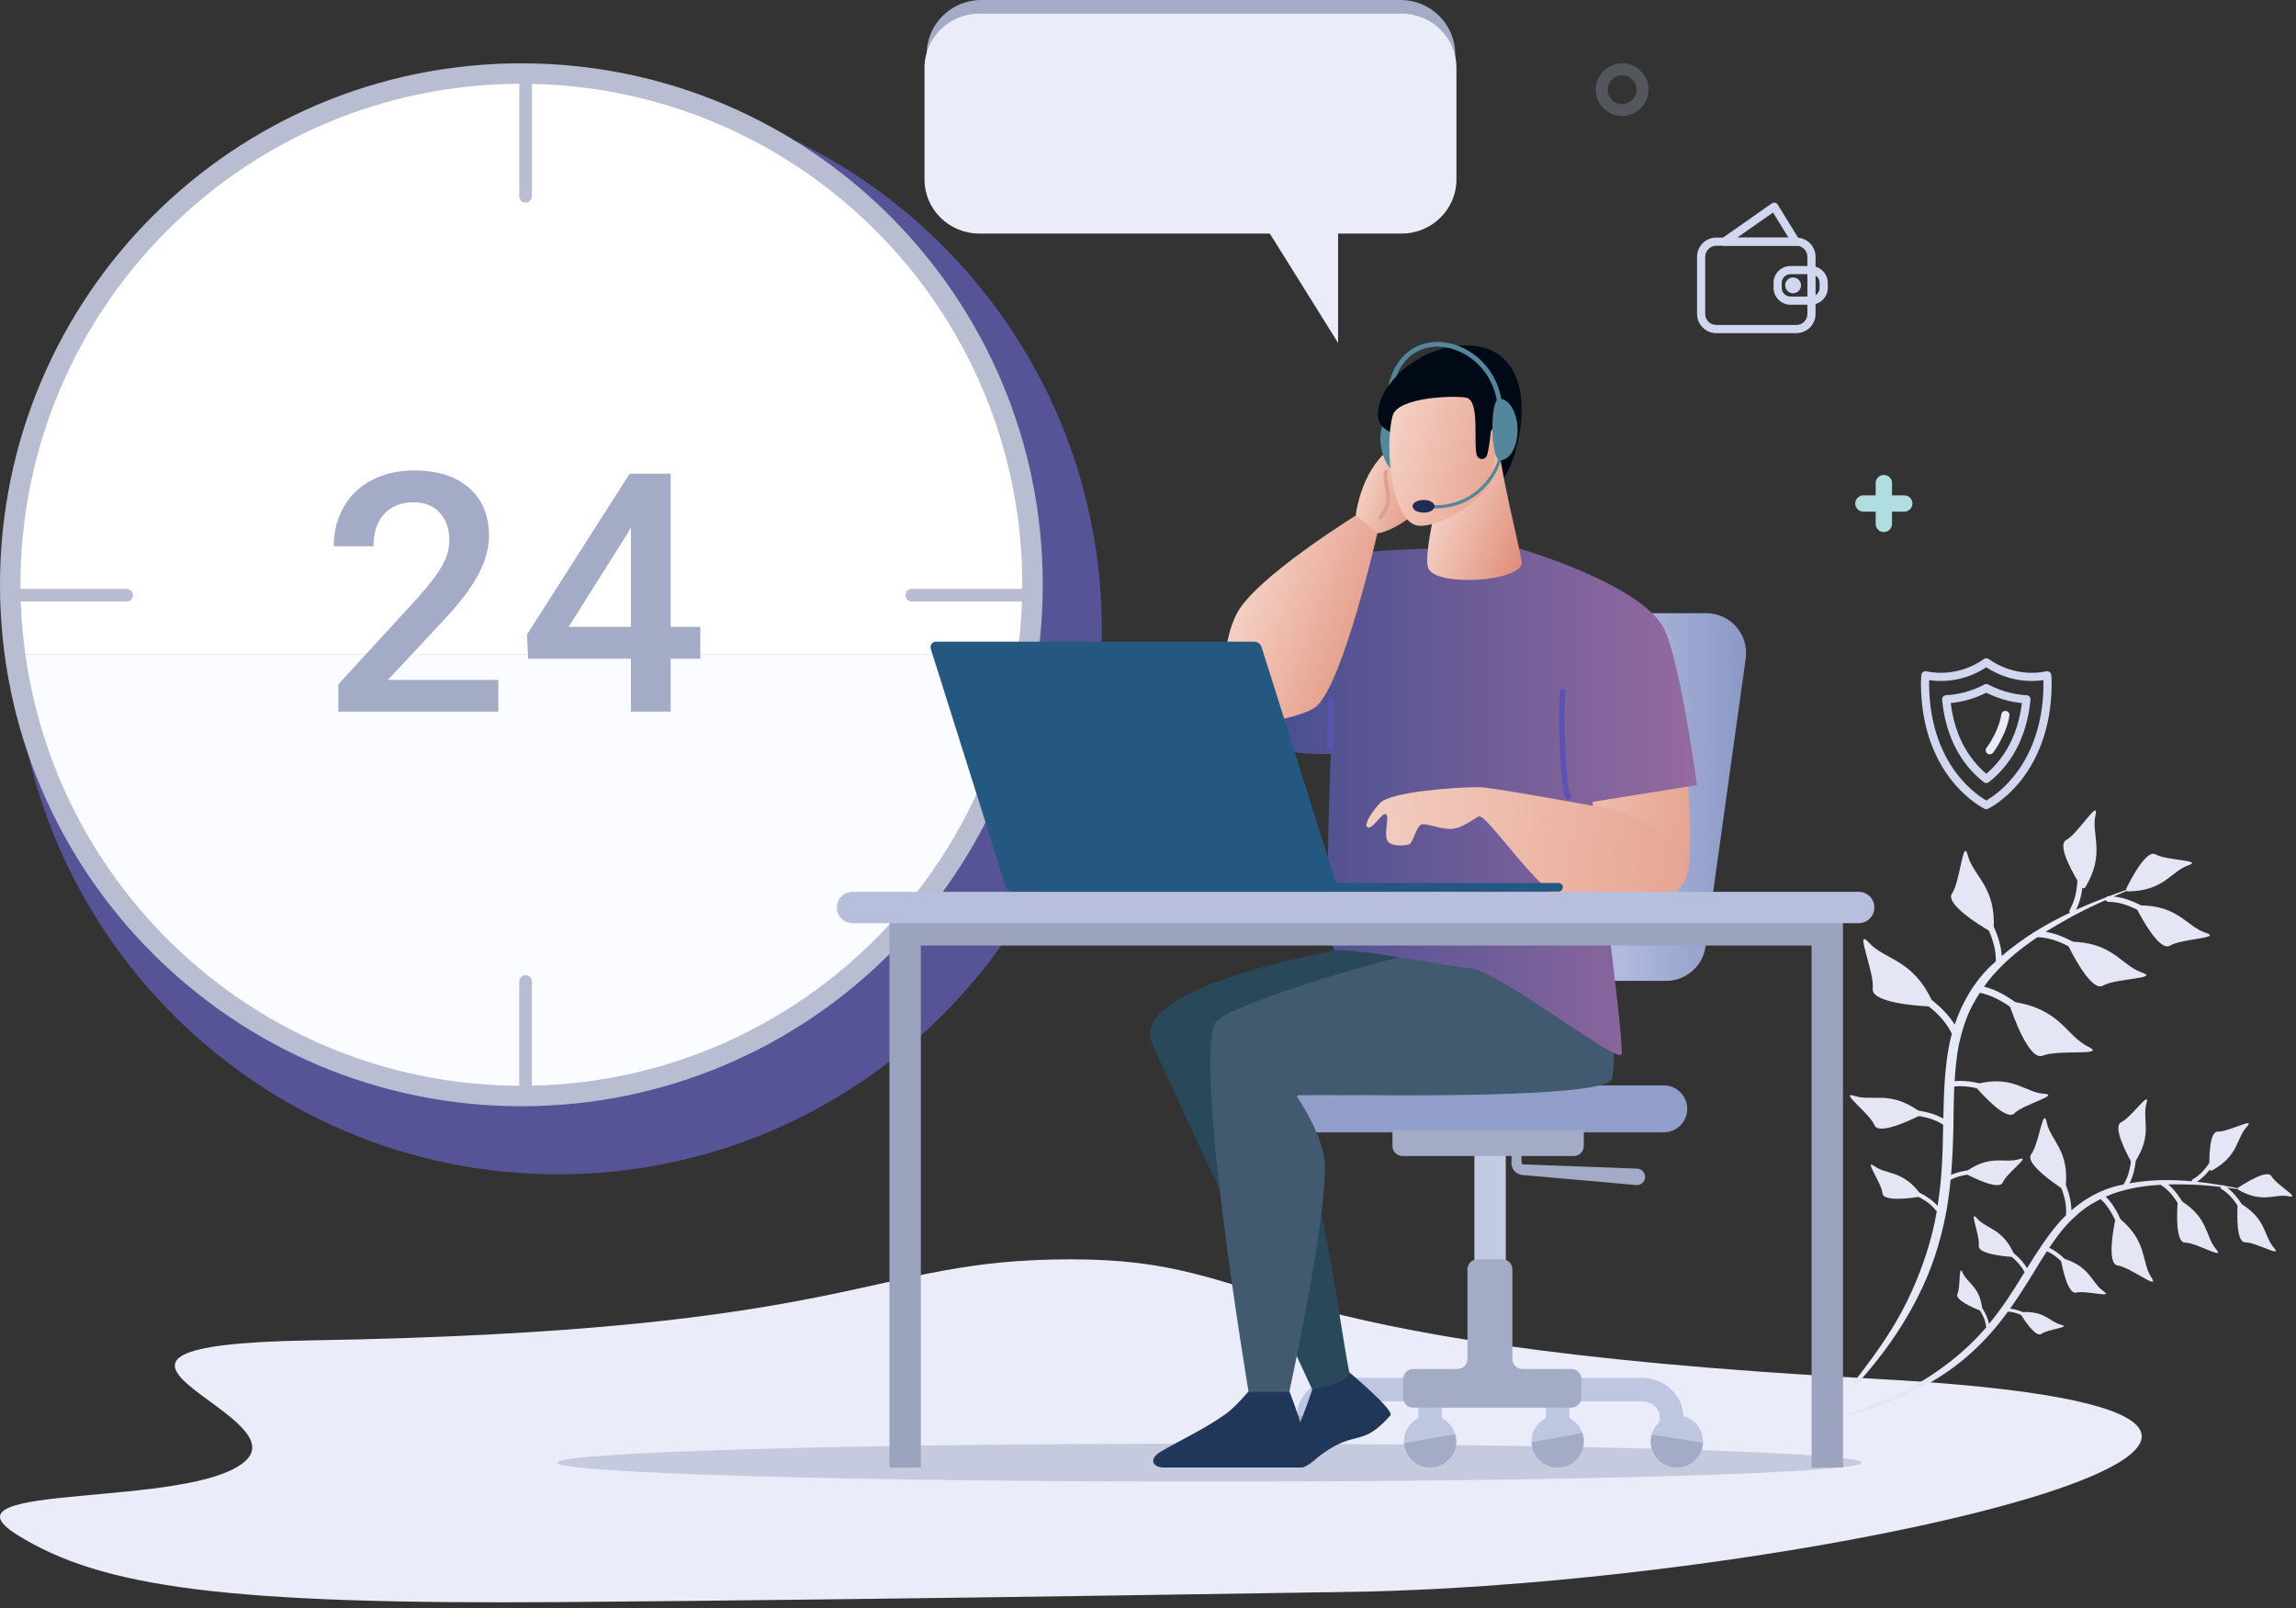 <svg width="571" height="400" viewBox="0 0 571 400" fill="none" xmlns="http://www.w3.org/2000/svg">
<rect x="0" y="0" width="571" height="400" fill="#333333" stroke="none"/>
<g clip-path="url(#clip0_748_3478)">
<path fill-rule="evenodd" clip-rule="evenodd" d="M466.162 342.922C304.663 334.254 317.569 313.208 266.317 313.208C215.064 313.208 215.064 331.069 77.196 333.371C4.307 334.587 74.362 351.455 60.983 363.401C47.605 375.346 -16.848 368.482 4.181 381.671C25.218 394.86 56.307 399.095 140.019 398.455C223.733 397.813 340.776 395.824 340.776 395.824C458.836 392.788 627.662 351.589 466.162 342.922Z" fill="#EAEDF9"/>
<path fill-rule="evenodd" clip-rule="evenodd" d="M469.06 240.372C470.198 241.87 472.419 243.302 474.993 244.957C478.785 247.401 483.391 250.388 486.118 254.835C487.937 249.408 490.872 244.31 494.982 240.344C495.415 239.915 495.885 239.543 496.327 239.131C496.502 234.352 494.007 229.952 491.799 226.064C490.383 223.575 489.159 221.424 488.837 219.508C488.765 219.093 489.046 218.698 489.464 218.628C489.875 218.555 490.272 218.834 490.342 219.256C490.622 220.904 491.781 222.947 493.128 225.311C495.124 228.823 497.539 233.112 497.825 237.78C502.952 233.333 508.715 229.867 514.775 227C514.626 226.783 514.603 226.492 514.744 226.249C516.982 222.358 516.779 217.617 516.603 213.432C516.489 210.778 516.391 208.482 516.939 206.764C517.055 206.392 517.454 206.185 517.828 206.305C518.198 206.419 518.407 206.817 518.287 207.195C517.818 208.674 517.909 210.85 518.019 213.372C518.185 217.316 518.361 222.165 516.304 226.278C518.78 225.154 521.293 224.119 523.828 223.15C523.959 222.99 524.137 222.874 524.36 222.874L524.526 222.887C527.076 221.924 529.637 221.003 532.191 220.136C530.016 221.084 527.839 222.021 525.668 222.97C530.034 223.426 533.939 225.895 537.129 227.935C539.253 229.299 541.09 230.471 542.603 230.81C542.991 230.895 543.229 231.276 543.143 231.655C543.058 232.037 542.679 232.279 542.297 232.192C540.538 231.801 538.605 230.563 536.366 229.13C532.838 226.874 528.841 224.314 524.352 224.293C524.07 224.291 523.829 224.124 523.716 223.887L523.706 223.839C520.077 225.462 516.497 227.173 513.079 229.187C511.617 230.009 510.171 230.864 508.751 231.756C513.216 232.472 517.175 235.103 520.438 237.274C522.702 238.783 524.657 240.082 526.281 240.475C526.698 240.577 526.947 240.992 526.845 241.398C526.747 241.808 526.334 242.06 525.924 241.961C524.036 241.505 521.975 240.133 519.591 238.545C515.833 236.046 511.575 233.211 506.738 233.099L506.702 233.088C502.951 235.598 499.437 238.414 496.415 241.697C495.321 242.859 494.327 244.1 493.408 245.39C498.588 246.701 502.851 250.376 506.327 253.405C508.633 255.42 510.626 257.154 512.381 257.831C512.829 258.003 513.049 258.501 512.876 258.94C512.705 259.384 512.208 259.605 511.766 259.433C509.726 258.651 507.628 256.819 505.199 254.703C501.546 251.519 497.42 247.96 492.38 246.917C491.711 247.951 491.073 249.006 490.497 250.089C488.899 253.125 487.915 256.434 487.151 259.786C486.577 262.776 486.29 265.82 486.111 268.889C489.99 268.507 493.869 269.821 497.066 270.907C499.294 271.668 501.216 272.318 502.661 272.288C503.032 272.28 503.331 272.57 503.338 272.931C503.345 273.297 503.057 273.6 502.693 273.607C501.013 273.646 498.986 272.955 496.643 272.158C493.346 271.038 489.66 269.797 486.016 270.234C485.857 273.695 485.841 277.188 485.794 280.692C485.705 284.514 485.549 288.363 485.221 292.207C487.873 291.031 490.892 290.871 493.414 290.754C495.295 290.669 496.916 290.593 497.985 290.147C498.258 290.032 498.565 290.162 498.676 290.429C498.788 290.7 498.662 291.009 498.393 291.121C497.154 291.64 495.442 291.718 493.464 291.811C490.722 291.939 487.66 292.082 485.098 293.416C484.823 296.281 484.468 299.144 483.91 301.982C482.557 309.013 480.324 315.907 477.085 322.286C470.702 335.142 461.08 345.949 450.581 355.36C455.403 350.19 460.291 345.081 464.39 339.349C468.623 333.746 472.448 327.814 475.315 321.435C478.2 315.079 480.411 308.429 481.619 301.56L481.667 301.241L481.477 301.099C479.471 298.42 476.165 297.161 473.248 296.048C471.396 295.343 469.796 294.734 468.78 293.854C468.56 293.662 468.536 293.329 468.727 293.108C468.915 292.889 469.249 292.863 469.473 293.056C470.348 293.813 471.864 294.393 473.624 295.06C476.336 296.095 479.653 297.381 481.865 299.931C482.894 293.589 483.154 287.134 483.234 280.642C483.242 280.34 483.248 280.036 483.255 279.733C479.916 277.551 475.702 277.287 471.959 277.069C469.487 276.925 467.349 276.802 465.808 276.134C465.473 275.992 465.319 275.602 465.466 275.267C465.605 274.933 465.993 274.777 466.334 274.923C467.66 275.495 469.687 275.615 472.037 275.75C475.522 275.954 479.77 276.217 483.291 278.205C483.427 271.951 483.591 265.605 484.867 259.311C485.026 258.578 485.219 257.85 485.417 257.12C483.11 252.235 478.307 249.137 474.062 246.402C471.353 244.658 469.011 243.151 467.69 241.409C467.403 241.032 467.478 240.492 467.858 240.206C468.23 239.918 468.769 239.989 469.06 240.372Z" fill="#E6E9F8"/>
<path fill-rule="evenodd" clip-rule="evenodd" d="M517.667 220.655C517.895 221.014 518.439 220.988 518.655 220.62C523.672 212.032 520.033 207.75 521.127 202.781C522.09 198.395 516.895 207.258 513.871 208.904C511.336 210.283 516.07 218.15 517.667 220.655Z" fill="#E4E6F6"/>
<path fill-rule="evenodd" clip-rule="evenodd" d="M494.884 231.611C495.28 231.843 495.788 231.548 495.814 231.089C496.395 220.386 490.796 218.07 489.397 212.769C488.163 208.09 487.546 219.146 485.457 222.214C483.707 224.784 492.119 229.993 494.884 231.611Z" fill="#E4E6F6"/>
<path fill-rule="evenodd" clip-rule="evenodd" d="M480.028 250.323C480.543 250.349 480.897 249.788 480.683 249.319C475.682 238.345 468.895 238.956 464.736 234.398C461.066 230.376 466.215 241.721 465.732 245.867C465.326 249.343 476.429 250.152 480.028 250.323Z" fill="#E4E6F6"/>
<path fill-rule="evenodd" clip-rule="evenodd" d="M477.433 277.438C477.787 277.259 477.812 276.752 477.492 276.518C469.998 271.064 465.687 274.037 461.182 272.56C457.206 271.256 464.939 276.901 466.181 279.858C467.224 282.337 474.96 278.684 477.433 277.438Z" fill="#E4E6F6"/>
<path fill-rule="evenodd" clip-rule="evenodd" d="M477.335 297.65C477.648 297.598 477.79 297.219 477.602 296.963C473.2 290.995 469.194 292.225 466.113 290.011C463.395 288.057 467.933 294.229 468.168 296.784C468.366 298.927 475.148 298.005 477.335 297.65Z" fill="#E4E6F6"/>
<path fill-rule="evenodd" clip-rule="evenodd" d="M531.377 226.003C531.182 225.626 531.479 225.168 531.905 225.167C541.85 225.149 543.723 230.448 548.568 232C552.844 233.371 542.569 233.405 539.628 235.192C537.161 236.691 532.74 228.643 531.377 226.003Z" fill="#E4E6F6"/>
<path fill-rule="evenodd" clip-rule="evenodd" d="M514.276 235.079C514.072 234.667 514.402 234.181 514.86 234.189C525.579 234.361 527.494 240.107 532.685 241.875C537.267 243.435 526.194 243.273 522.989 245.143C520.3 246.709 515.694 237.952 514.276 235.079Z" fill="#E4E6F6"/>
<path fill-rule="evenodd" clip-rule="evenodd" d="M499.773 250.06C499.608 249.571 500.045 249.078 500.556 249.152C512.487 250.906 513.787 257.595 519.322 260.323C524.205 262.732 511.876 260.939 508.027 262.555C504.802 263.912 500.938 253.471 499.773 250.06Z" fill="#E4E6F6"/>
<path fill-rule="evenodd" clip-rule="evenodd" d="M491.431 270.442C491.17 270.142 491.338 269.663 491.723 269.566C500.717 267.333 503.593 271.711 508.324 272.036C512.497 272.323 503.209 274.645 500.945 276.918C499.047 278.822 493.255 272.526 491.431 270.442Z" fill="#E4E6F6"/>
<path fill-rule="evenodd" clip-rule="evenodd" d="M489.08 292.054C488.799 291.91 488.784 291.503 489.042 291.319C495.088 287.025 498.51 289.445 502.127 288.305C505.32 287.299 499.081 291.742 498.059 294.097C497.201 296.071 491.048 293.075 489.08 292.054Z" fill="#E4E6F6"/>
<path fill-rule="evenodd" clip-rule="evenodd" d="M528.803 220.967C528.636 221.313 528.913 221.72 529.297 221.712C538.291 221.539 539.882 216.711 544.234 215.214C548.073 213.891 538.783 214.059 536.088 212.499C533.829 211.193 529.988 218.553 528.803 220.967Z" fill="#E4E6F6"/>
<path fill-rule="evenodd" clip-rule="evenodd" d="M509.505 284.741C509.672 286.181 510.583 288.002 511.643 290.109C513.201 293.217 515.085 297.006 515.15 301.024C518.485 298.137 522.431 295.907 526.712 294.888C527.168 294.773 527.625 294.71 528.08 294.609C530.069 291.508 530.141 287.612 530.2 284.167C530.238 281.959 530.27 280.053 530.806 278.655C530.922 278.352 531.264 278.2 531.567 278.318C531.87 278.431 532.022 278.771 531.904 279.078C531.443 280.281 531.411 282.092 531.377 284.188C531.324 287.301 531.245 291.092 529.603 294.301C534.748 293.361 539.933 293.322 545.075 293.797C545.063 293.595 545.161 293.392 545.35 293.285C548.36 291.582 550.084 288.358 551.609 285.513C552.575 283.707 553.41 282.146 554.446 281.22C554.67 281.019 555.016 281.04 555.216 281.265C555.416 281.486 555.4 281.832 555.172 282.035C554.281 282.834 553.487 284.313 552.571 286.029C551.135 288.711 549.351 291.995 546.373 293.918C548.457 294.143 550.53 294.442 552.592 294.792C552.741 294.738 552.904 294.73 553.053 294.819L553.158 294.892C555.227 295.253 557.286 295.647 559.32 296.073C557.507 295.849 555.695 295.616 553.883 295.397C556.6 297.409 558.222 300.58 559.538 303.184C560.414 304.921 561.172 306.418 562.043 307.238C562.266 307.446 562.276 307.791 562.069 308.008C561.863 308.23 561.516 308.241 561.298 308.034C560.284 307.086 559.487 305.504 558.564 303.678C557.107 300.795 555.46 297.532 552.491 295.756C552.304 295.646 552.21 295.438 552.227 295.237L552.24 295.202C549.196 294.855 546.15 294.587 543.092 294.583C541.801 294.554 540.507 294.554 539.213 294.589C541.895 296.815 543.49 300.114 544.803 302.832C545.713 304.722 546.5 306.351 547.425 307.251C547.661 307.479 547.663 307.852 547.436 308.081C547.211 308.315 546.838 308.32 546.605 308.093C545.531 307.05 544.702 305.332 543.744 303.345C542.231 300.212 540.517 296.662 537.352 294.693L537.332 294.669C533.86 294.864 530.426 295.355 527.133 296.348C525.952 296.689 524.806 297.122 523.689 297.617C526.612 300.519 527.999 304.63 529.117 308C529.856 310.241 530.498 312.174 531.397 313.31C531.628 313.601 531.577 314.017 531.29 314.24C531.004 314.468 530.587 314.42 530.362 314.133C529.315 312.814 528.641 310.776 527.86 308.418C526.685 304.875 525.344 300.897 522.408 298.228C521.56 298.651 520.723 299.101 519.916 299.596C517.665 300.98 515.715 302.791 513.894 304.715C512.34 306.472 510.956 308.379 509.635 310.345C512.357 311.612 514.416 314.006 516.11 315.98C517.291 317.357 518.31 318.543 519.281 319.089C519.529 319.229 519.615 319.539 519.477 319.782C519.339 320.028 519.028 320.116 518.784 319.978C517.655 319.344 516.58 318.092 515.339 316.644C513.591 314.608 511.633 312.339 509.044 311.2C507.581 313.434 506.2 315.746 504.796 318.051C503.238 320.551 501.625 323.044 499.9 325.465C502.121 325.726 504.185 326.803 505.904 327.714C507.184 328.396 508.292 328.982 509.174 329.104C509.4 329.135 509.554 329.342 509.523 329.561C509.492 329.785 509.286 329.94 509.063 329.91C508.037 329.768 506.872 329.149 505.524 328.434C503.655 327.445 501.567 326.338 499.344 326.219C498.038 328.013 496.68 329.772 495.197 331.435C491.541 335.569 487.358 339.267 482.706 342.228C473.431 348.253 462.81 351.651 452.154 353.775C457.381 352.236 462.627 350.765 467.594 348.57C472.599 346.514 477.463 344.077 481.866 340.97C486.275 337.885 490.346 334.34 493.844 330.257L494 330.065L493.929 329.895C493.65 327.332 491.95 325.201 490.45 323.317C489.499 322.124 488.676 321.092 488.347 320.11C488.277 319.898 488.391 319.666 488.604 319.595C488.816 319.523 489.048 319.637 489.119 319.853C489.403 320.697 490.183 321.677 491.087 322.811C492.481 324.56 494.176 326.715 494.644 329.273C497.814 325.47 500.517 321.289 503.118 317.013C503.24 316.817 503.364 316.616 503.488 316.418C502.127 313.662 499.436 311.834 497.039 310.221C495.455 309.157 494.086 308.237 493.324 307.19C493.158 306.963 493.208 306.645 493.437 306.48C493.661 306.313 493.98 306.362 494.147 306.593C494.803 307.494 496.101 308.367 497.607 309.377C499.839 310.879 502.553 312.72 504.11 315.419C506.653 311.324 509.25 307.179 512.565 303.504C512.958 303.079 513.37 302.671 513.787 302.265C514.174 298.121 512.204 294.181 510.459 290.703C509.345 288.483 508.384 286.565 508.19 284.891C508.148 284.528 508.408 284.201 508.773 284.158C509.132 284.114 509.463 284.373 509.505 284.741Z" fill="#E4E6F6"/>
<path fill-rule="evenodd" clip-rule="evenodd" d="M549.482 290.722C549.492 291.05 549.864 291.244 550.151 291.087C556.846 287.357 556.112 283.088 558.786 280.221C561.145 277.691 554.223 281.534 551.572 281.438C549.35 281.36 549.405 288.434 549.482 290.722Z" fill="#E4E6F6"/>
<path fill-rule="evenodd" clip-rule="evenodd" d="M530.072 289.055C530.244 289.365 530.696 289.369 530.893 289.075C535.475 282.201 532.669 278.471 533.821 274.404C534.836 270.817 530.092 277.91 527.504 279.125C525.334 280.144 528.871 286.898 530.072 289.055Z" fill="#E4E6F6"/>
<path fill-rule="evenodd" clip-rule="evenodd" d="M512.88 295.644C513.211 295.863 513.665 295.63 513.708 295.234C514.693 285.993 509.951 283.737 508.979 279.083C508.12 274.975 507.088 284.521 505.142 287.082C503.509 289.229 510.558 294.119 512.88 295.644Z" fill="#E4E6F6"/>
<path fill-rule="evenodd" clip-rule="evenodd" d="M500.525 312.613C500.829 312.634 501.045 312.306 500.925 312.027C498.092 305.471 494.065 305.751 491.657 303.005C489.531 300.581 492.446 307.359 492.111 309.807C491.83 311.862 498.395 312.47 500.525 312.613Z" fill="#E4E6F6"/>
<path fill-rule="evenodd" clip-rule="evenodd" d="M492.533 325.983C492.761 326.073 493.004 325.875 492.979 325.631C492.4 319.947 489.26 319.192 488.084 316.516C487.047 314.153 487.638 320.027 486.792 321.815C486.082 323.314 490.943 325.361 492.533 325.983Z" fill="#E4E6F6"/>
<path fill-rule="evenodd" clip-rule="evenodd" d="M556.479 299.646C556.498 299.319 556.876 299.132 557.157 299.299C563.762 303.185 562.927 307.436 565.532 310.365C567.832 312.952 561.002 308.945 558.35 308.978C556.126 309.003 556.349 301.933 556.479 299.646Z" fill="#E4E6F6"/>
<path fill-rule="evenodd" clip-rule="evenodd" d="M541.575 298.961C541.603 298.608 542.012 298.415 542.313 298.599C549.356 302.917 548.375 307.48 551.124 310.689C553.551 313.52 546.269 309.071 543.409 309.054C541.013 309.04 541.391 301.423 541.575 298.961Z" fill="#E4E6F6"/>
<path fill-rule="evenodd" clip-rule="evenodd" d="M526.08 303.213C526.161 302.824 526.647 302.666 526.956 302.917C534.184 308.759 532.423 313.707 535.024 317.686C537.32 321.198 529.845 315.175 526.656 314.738C523.984 314.373 525.516 305.932 526.08 303.213Z" fill="#E4E6F6"/>
<path fill-rule="evenodd" clip-rule="evenodd" d="M512.555 313.462C512.498 313.161 512.798 312.909 513.092 312.996C519.934 315.04 520.125 319.072 523.135 321.143C525.792 322.97 518.721 320.868 516.327 321.487C514.32 322.007 512.947 315.559 512.555 313.462Z" fill="#E4E6F6"/>
<path fill-rule="evenodd" clip-rule="evenodd" d="M502.519 326.878C502.39 326.671 502.539 326.395 502.782 326.374C508.477 325.896 509.798 328.843 512.644 329.506C515.158 330.09 509.275 330.592 507.675 331.754C506.334 332.726 503.425 328.325 502.519 326.878Z" fill="#E4E6F6"/>
<path fill-rule="evenodd" clip-rule="evenodd" d="M556.748 295.296C556.501 295.459 556.525 295.838 556.783 295.984C562.816 299.396 565.766 296.817 569.239 297.53C572.305 298.158 566.077 294.626 564.9 292.534C563.915 290.782 558.479 294.158 556.748 295.296Z" fill="#E4E6F6"/>
<path d="M138.758 292.066C213.467 292.066 274.03 231.488 274.03 156.762C274.03 82.035 213.467 21.457 138.758 21.457C64.049 21.457 3.486 82.035 3.486 156.762C3.486 231.488 64.049 292.066 138.758 292.066Z" fill="#565396"/>
<path d="M129.662 275.134C201.273 275.134 259.325 217.069 259.325 145.441C259.325 73.814 201.273 15.748 129.662 15.748C58.052 15.748 0 73.814 0 145.441C0 217.069 58.052 275.134 129.662 275.134Z" fill="#B9BDD2"/>
<path d="M254.234 145.441C254.234 76.625 198.462 20.837 129.662 20.837C60.86 20.837 5.088 76.623 5.088 145.441C5.088 151.317 5.524 157.087 6.31 162.748H253.012C253.798 157.09 254.234 151.317 254.234 145.441Z" fill="white"/>
<path d="M6.311 162.748C14.74 223.367 66.737 270.043 129.662 270.043C192.588 270.043 244.582 223.367 253.012 162.748H6.311Z" fill="#FBFCFF"/>
<path d="M123.935 177H84.138V170.211L103.854 148.707C106.699 145.537 108.725 142.888 109.931 140.76C111.137 138.633 111.74 136.499 111.74 134.358C111.74 131.539 110.947 129.263 109.362 127.528C107.776 125.794 105.642 124.927 102.959 124.927C99.761 124.927 97.282 125.902 95.52 127.854C93.759 129.805 92.878 132.474 92.878 135.862H83C83 132.257 83.82 129.012 85.459 126.126C87.099 123.24 89.443 120.997 92.492 119.398C95.541 117.799 99.057 117 103.041 117C108.786 117 113.318 118.443 116.638 121.329C119.958 124.215 121.618 128.206 121.618 133.301C121.618 136.255 120.785 139.351 119.118 142.589C117.451 145.828 114.721 149.507 110.927 153.626L96.455 169.114H123.935V177ZM166.791 155.902H174.149V163.829H166.791V177H156.913V163.829H131.344L131.059 157.813L156.588 117.813H166.791V155.902ZM141.425 155.902H156.913V131.187L156.181 132.488L141.425 155.902Z" fill="#A4ABC6"/>
<path d="M132.284 20.473C132.284 19.603 131.578 18.898 130.709 18.898C129.839 18.898 129.134 19.603 129.134 20.473V48.819C129.134 49.689 129.839 50.394 130.709 50.394C131.578 50.394 132.284 49.689 132.284 48.819V20.473Z" fill="#B9BDD2"/>
<path d="M255.118 149.606C255.988 149.606 256.693 148.901 256.693 148.031C256.693 147.162 255.988 146.457 255.118 146.457H226.772C225.902 146.457 225.197 147.162 225.197 148.031C225.197 148.901 225.902 149.606 226.772 149.606H255.118Z" fill="#B9BDD2"/>
<path d="M129.134 272.441C129.134 273.311 129.839 274.016 130.709 274.016C131.579 274.016 132.284 273.311 132.284 272.441V244.094C132.284 243.225 131.579 242.52 130.709 242.52C129.839 242.52 129.134 243.225 129.134 244.094V272.441Z" fill="#B9BDD2"/>
<path d="M3.15 146.457C2.28 146.457 1.575 147.162 1.575 148.032C1.575 148.901 2.28 149.606 3.15 149.606H31.496C32.366 149.606 33.071 148.901 33.071 148.032C33.071 147.162 32.366 146.457 31.496 146.457H3.15Z" fill="#B9BDD2"/>
<path opacity="0.522" d="M300.787 368.504C390.37 368.504 462.992 366.389 462.992 363.78C462.992 361.17 390.37 359.055 300.787 359.055C211.204 359.055 138.583 361.17 138.583 363.78C138.583 366.389 211.204 368.504 300.787 368.504Z" fill="#A4ABC6"/>
<path fill-rule="evenodd" clip-rule="evenodd" d="M244.011 0H348.339C355.833 0 361.908 6.066 361.908 13.549V41.55C361.908 49.033 355.833 55.099 348.339 55.099H332.659V82.497L315.791 55.099H244.011C236.517 55.099 230.441 49.033 230.441 41.55V13.549C230.441 6.066 236.517 0 244.011 0Z" fill="#A4ABC6"/>
<path fill-rule="evenodd" clip-rule="evenodd" d="M468.5 132.327C469.622 132.327 470.532 131.418 470.532 130.297V120.153C470.532 119.032 469.622 118.123 468.5 118.123C467.378 118.123 466.468 119.032 466.468 120.153V130.297C466.468 131.418 467.378 132.327 468.5 132.327Z" fill="#AFDDE0"/>
<path fill-rule="evenodd" clip-rule="evenodd" d="M463.42 127.254H473.58C474.702 127.254 475.612 126.345 475.612 125.224C475.612 124.105 474.702 123.196 473.58 123.196H463.42C462.298 123.196 461.388 124.105 461.388 125.224C461.388 126.345 462.298 127.254 463.42 127.254Z" fill="#AFDDE0"/>
<path fill-rule="evenodd" clip-rule="evenodd" d="M508.188 169.149C508.199 169.402 508.204 169.655 508.204 169.906C508.204 181.52 504.184 188.918 500.811 193.08C497.928 196.639 495.055 198.477 493.982 199.089C492.9 198.468 489.973 196.592 487.082 192.995C483.741 188.839 479.757 181.46 479.757 169.906C479.757 169.655 479.763 169.402 479.774 169.149C484.72 169.869 489.7 168.754 493.981 165.958C498.261 168.754 503.243 169.869 508.188 169.149ZM493.981 201.254C494.131 201.254 494.28 201.221 494.419 201.156C494.583 201.077 498.481 199.182 502.39 194.358C505.97 189.941 510.236 182.112 510.236 169.906C510.236 169.226 510.2 168.536 510.129 167.853C510.099 167.567 509.951 167.308 509.72 167.139C509.489 166.969 509.197 166.905 508.916 166.963C503.929 167.976 498.832 166.888 494.564 163.903C494.214 163.658 493.748 163.658 493.398 163.903C489.129 166.888 484.032 167.974 479.046 166.963C478.765 166.905 478.473 166.969 478.242 167.139C478.011 167.308 477.863 167.567 477.833 167.853C477.762 168.536 477.725 169.226 477.725 169.906C477.725 182.112 481.992 189.941 485.571 194.358C489.481 199.182 493.378 201.077 493.542 201.156C493.681 201.221 493.831 201.254 493.981 201.254Z" fill="#D1D7EE"/>
<path fill-rule="evenodd" clip-rule="evenodd" d="M502.834 174.857C502.159 180.389 500.304 185.134 497.311 188.976C496.12 190.504 494.918 191.651 493.977 192.438C492.893 191.531 491.871 190.489 490.934 189.331C487.773 185.431 485.822 180.567 485.127 174.857C488.201 174.558 491.173 173.694 493.981 172.281C496.789 173.694 499.76 174.558 502.834 174.857ZM493.977 194.755C494.196 194.755 494.415 194.684 494.598 194.543C496.175 193.327 497.627 191.874 498.915 190.221C502.333 185.835 504.369 180.385 504.968 174.022C504.994 173.748 504.907 173.474 504.726 173.265C504.546 173.055 504.289 172.929 504.013 172.914C500.678 172.731 497.463 171.832 494.456 170.243C494.159 170.087 493.803 170.087 493.506 170.243C490.499 171.832 487.283 172.731 483.949 172.914C483.673 172.928 483.415 173.055 483.235 173.263C483.054 173.474 482.967 173.746 482.993 174.022C483.61 180.58 485.75 186.161 489.354 190.609C490.568 192.106 491.914 193.43 493.356 194.543C493.539 194.684 493.758 194.755 493.977 194.755Z" fill="#D1D7EE"/>
<path fill-rule="evenodd" clip-rule="evenodd" d="M494.847 187.614C495.156 187.614 495.461 187.473 495.661 187.207C496.927 185.52 499.209 181.676 499.725 177.964C499.802 177.41 499.414 176.897 498.858 176.819C498.302 176.744 497.789 177.13 497.712 177.686C497.313 180.559 495.526 184.005 494.035 185.991C493.698 186.439 493.789 187.073 494.238 187.411C494.421 187.548 494.635 187.614 494.847 187.614Z" fill="#E9EDF9"/>
<path fill-rule="evenodd" clip-rule="evenodd" d="M426.832 61.118C425.314 61.118 424.079 62.351 424.079 63.866V78.08C424.079 79.595 425.314 80.828 426.832 80.828H446.735C448.253 80.828 449.487 79.595 449.487 78.08V63.866C449.487 62.351 448.253 61.118 446.735 61.118H426.832ZM446.735 82.857H426.832C424.194 82.857 422.047 80.714 422.047 78.08V63.866C422.047 61.232 424.194 59.089 426.832 59.089H446.735C449.373 59.089 451.519 61.232 451.519 63.866V78.08C451.519 80.714 449.373 82.857 446.735 82.857Z" fill="#D1D7EE"/>
<path fill-rule="evenodd" clip-rule="evenodd" d="M445.273 68.189C444.075 68.189 443.1 69.162 443.1 70.359V71.588C443.1 72.784 444.075 73.757 445.273 73.757H450.354C451.552 73.757 452.526 72.784 452.526 71.588V70.359C452.526 69.162 451.552 68.189 450.354 68.189H445.273ZM450.354 75.786H445.273C442.954 75.786 441.068 73.903 441.068 71.588V70.359C441.068 68.043 442.954 66.16 445.273 66.16H450.354C452.672 66.16 454.558 68.043 454.558 70.359V71.588C454.558 73.903 452.672 75.786 450.354 75.786Z" fill="#D1D7EE"/>
<path fill-rule="evenodd" clip-rule="evenodd" d="M432.046 59.089H444.777L440.938 52.858L432.046 59.089ZM446.595 61.118H428.829C428.386 61.118 427.994 60.831 427.861 60.409C427.727 59.987 427.883 59.527 428.246 59.273L440.654 50.578C440.884 50.417 441.169 50.358 441.443 50.414C441.718 50.471 441.957 50.638 442.103 50.877L447.46 59.572C447.653 59.885 447.661 60.278 447.481 60.599C447.302 60.919 446.962 61.118 446.595 61.118Z" fill="#D1D7EE"/>
<path fill-rule="evenodd" clip-rule="evenodd" d="M443.963 70.973C443.963 69.888 444.845 69.007 445.932 69.007C447.019 69.007 447.901 69.888 447.901 70.973C447.901 72.059 447.019 72.939 445.932 72.939C444.845 72.939 443.963 72.059 443.963 70.973Z" fill="#D1D7EE"/>
<path opacity="0.295" fill-rule="evenodd" clip-rule="evenodd" d="M403.413 18.708C405.396 18.708 407.01 20.32 407.01 22.301C407.01 24.281 405.396 25.893 403.413 25.893C401.429 25.893 399.815 24.281 399.815 22.301C399.815 20.32 401.429 18.708 403.413 18.708ZM403.413 28.853C407.031 28.853 409.975 25.914 409.975 22.301C409.975 18.687 407.031 15.748 403.413 15.748C399.794 15.748 396.851 18.687 396.851 22.301C396.851 25.914 399.794 28.853 403.413 28.853Z" fill="#A4ABC6"/>
<path fill-rule="evenodd" clip-rule="evenodd" d="M243.575 3.397H348.551C356.091 3.397 362.205 9.418 362.205 16.846V44.641C362.205 52.069 356.091 58.09 348.551 58.09H332.774V85.287L315.801 58.09H243.575C236.034 58.09 229.921 52.069 229.921 44.641V16.846C229.921 9.418 236.034 3.397 243.575 3.397Z" fill="#EAEDF9"/>
<path fill-rule="evenodd" clip-rule="evenodd" d="M370.574 346.272C372.73 346.272 374.478 344.53 374.478 342.379V275.788C374.478 273.639 372.73 271.895 370.574 271.895C368.418 271.895 366.67 273.639 366.67 275.788V342.379C366.67 344.53 368.418 346.272 370.574 346.272Z" fill="#C3CAE3"/>
<path fill-rule="evenodd" clip-rule="evenodd" d="M415.685 362.408C417.302 362.408 418.613 361.1 418.613 359.488V352.277C418.613 346.986 413.934 342.68 408.182 342.68H332.964C327.214 342.68 322.533 346.986 322.533 352.277V358.604C322.533 360.216 323.845 361.524 325.461 361.524C327.079 361.524 328.389 360.216 328.389 358.604V352.277C328.389 350.206 330.442 348.52 332.964 348.52H408.182C410.705 348.52 412.758 350.206 412.758 352.277V359.488C412.758 361.1 414.068 362.408 415.685 362.408Z" fill="#BEC6E2"/>
<path fill-rule="evenodd" clip-rule="evenodd" d="M423.528 358.503C423.528 358.602 423.526 358.703 423.522 358.801C423.364 362.242 420.518 364.985 417.028 364.985C413.438 364.985 410.53 362.083 410.53 358.503C410.53 357.913 410.608 357.343 410.756 356.799C411.506 354.047 414.03 352.022 417.028 352.022C420.618 352.022 423.528 354.923 423.528 358.503Z" fill="#BEC6E2"/>
<path fill-rule="evenodd" clip-rule="evenodd" d="M328.99 358.503C328.99 362.083 326.08 364.985 322.49 364.985C318.901 364.985 315.991 362.083 315.991 358.503C315.991 358.415 315.993 358.328 315.996 358.24C316.135 354.781 318.989 352.022 322.49 352.022C325.584 352.022 328.173 354.175 328.828 357.062C328.934 357.526 328.99 358.008 328.99 358.503Z" fill="#9FB6BE"/>
<path fill-rule="evenodd" clip-rule="evenodd" d="M385.395 243.952H414.344C419.288 243.952 423.475 240.318 424.156 235.434L434.15 163.747C434.978 157.807 430.352 152.507 424.338 152.507H388.726C383.433 152.507 379.075 156.657 378.83 161.928L375.499 233.616C375.237 239.245 379.744 243.952 385.395 243.952Z" fill="url(#paint0_linear_748_3478)"/>
<path fill-rule="evenodd" clip-rule="evenodd" d="M327.397 281.628H413.75C416.984 281.628 419.606 279.013 419.606 275.788C419.606 272.564 416.984 269.948 413.75 269.948H327.397C324.163 269.948 321.542 272.564 321.542 275.788C321.542 279.013 324.163 281.628 327.397 281.628Z" fill="#929ECA"/>
<path fill-rule="evenodd" clip-rule="evenodd" d="M393.88 358.503C393.88 362.083 390.97 364.985 387.38 364.985C383.861 364.985 380.995 362.196 380.884 358.713C380.882 358.643 380.88 358.573 380.88 358.503C380.88 354.923 383.79 352.022 387.38 352.022C390.228 352.022 392.65 353.848 393.527 356.393C393.755 357.054 393.88 357.763 393.88 358.503Z" fill="#BEC6E2"/>
<path fill-rule="evenodd" clip-rule="evenodd" d="M387.38 359.332C388.997 359.332 390.308 358.024 390.308 356.412V345.6C390.308 343.988 388.997 342.68 387.38 342.68C385.763 342.68 384.452 343.988 384.452 345.6V356.412C384.452 358.024 385.763 359.332 387.38 359.332Z" fill="#BEC6E2"/>
<path fill-rule="evenodd" clip-rule="evenodd" d="M362.154 358.503C362.154 362.083 359.243 364.985 355.654 364.985C352.203 364.985 349.378 362.301 349.167 358.912C349.158 358.777 349.154 358.641 349.154 358.503C349.154 354.923 352.064 352.022 355.654 352.022C358.613 352.022 361.111 353.994 361.896 356.692C362.064 357.267 362.154 357.874 362.154 358.503Z" fill="#BEC6E2"/>
<path fill-rule="evenodd" clip-rule="evenodd" d="M355.653 360.5C357.27 360.5 358.581 359.192 358.581 357.58V345.6C358.581 343.988 357.27 342.68 355.653 342.68C354.036 342.68 352.725 343.988 352.725 345.6V357.58C352.725 359.192 354.036 360.5 355.653 360.5Z" fill="#BEC6E2"/>
<path fill-rule="evenodd" clip-rule="evenodd" d="M362.154 358.503C362.154 362.083 359.243 364.985 355.654 364.985C352.203 364.985 349.378 362.301 349.168 358.912L361.896 356.692C362.064 357.267 362.154 357.874 362.154 358.503Z" fill="#A4ABC6"/>
<path fill-rule="evenodd" clip-rule="evenodd" d="M393.88 358.503C393.88 362.083 390.97 364.985 387.38 364.985C383.861 364.985 380.995 362.196 380.884 358.713L393.527 356.392C393.755 357.054 393.88 357.763 393.88 358.503Z" fill="#A4ABC6"/>
<path fill-rule="evenodd" clip-rule="evenodd" d="M423.522 358.8C423.364 362.242 420.518 364.985 417.028 364.985C413.438 364.985 410.53 362.083 410.53 358.503C410.53 357.913 410.608 357.342 410.756 356.799L423.522 358.8Z" fill="#A4ABC6"/>
<path fill-rule="evenodd" clip-rule="evenodd" d="M328.99 358.503C328.99 362.083 326.08 364.985 322.49 364.985C318.901 364.985 315.991 362.083 315.991 358.503C315.991 358.415 315.993 358.328 315.996 358.24L328.828 357.062C328.934 357.526 328.99 358.008 328.99 358.503Z" fill="#7399A6"/>
<path fill-rule="evenodd" clip-rule="evenodd" d="M391.381 287.514H348.796C347.416 287.514 346.298 286.399 346.298 285.023V281.09H393.88V285.023C393.88 286.399 392.761 287.514 391.381 287.514Z" fill="#A4ABC6"/>
<path fill-rule="evenodd" clip-rule="evenodd" d="M376.123 337.993V315.7C376.123 314.324 375.004 313.208 373.624 313.208H367.446C366.066 313.208 364.947 314.324 364.947 315.7V337.993C364.947 339.369 363.829 340.485 362.449 340.485H351.449C350.069 340.485 348.951 341.6 348.951 342.976V347.605C348.951 348.982 350.069 350.097 351.449 350.097H390.772C392.152 350.097 393.271 348.982 393.271 347.605V342.976C393.271 341.6 392.152 340.485 390.772 340.485H378.622C377.242 340.485 376.123 339.369 376.123 337.993Z" fill="#A4ABC6"/>
<path fill-rule="evenodd" clip-rule="evenodd" d="M375.979 285.554C375.979 285.554 375.965 286.091 375.941 287.035C375.929 287.507 375.914 288.079 375.898 288.737C375.896 288.819 375.894 288.902 375.891 288.986L375.888 289.114L375.886 289.179L375.886 289.212L375.885 289.229V289.237L375.886 289.305L375.889 289.438L375.89 289.475L375.897 289.545L375.913 289.689C375.92 289.733 375.927 289.788 375.935 289.827L375.961 289.944C375.979 290.024 375.998 290.101 376.025 290.179C376.221 290.8 376.647 291.388 377.26 291.776C377.565 291.968 377.915 292.11 378.286 292.182C378.379 292.204 378.473 292.212 378.567 292.223L378.755 292.243C378.862 292.251 378.97 292.26 379.079 292.27C379.515 292.309 379.965 292.35 380.427 292.391C381.353 292.472 382.329 292.558 383.339 292.648C385.358 292.827 387.512 293.017 389.666 293.208C398.283 293.971 406.899 294.734 406.899 294.734C408.027 294.834 409.022 294.002 409.122 292.879C409.222 291.754 408.389 290.761 407.261 290.66C407.229 290.658 407.19 290.656 407.158 290.654C407.158 290.654 398.514 290.329 389.87 290.002C387.709 289.92 385.548 289.839 383.522 289.763C382.509 289.726 381.53 289.689 380.601 289.654C380.137 289.636 379.685 289.619 379.249 289.601C379.139 289.597 379.031 289.593 378.924 289.589L378.843 289.587L378.803 289.586L378.792 289.584H378.758C378.714 289.582 378.673 289.572 378.632 289.552C378.551 289.517 378.484 289.445 378.45 289.368L378.438 289.338L378.432 289.325L378.432 289.331L378.429 289.34L378.426 289.346L378.423 289.315L378.414 289.185C378.41 289.031 378.406 288.881 378.402 288.737C378.385 288.079 378.371 287.507 378.359 287.035C378.335 286.091 378.321 285.554 378.321 285.554C378.305 284.908 377.767 284.398 377.12 284.415C376.494 284.431 375.996 284.937 375.979 285.554Z" fill="#A4ABC6"/>
<path fill-rule="evenodd" clip-rule="evenodd" d="M345.365 111.845C338.315 117.453 337.151 128.228 337.151 128.228C337.151 128.228 339.966 132.608 342.542 132.608C345.119 132.608 353.316 127.936 353.316 125.016C353.316 122.096 348.412 109.422 345.365 111.845Z" fill="url(#paint1_linear_748_3478)"/>
<path fill-rule="evenodd" clip-rule="evenodd" d="M343.352 129.178C343.503 129.178 343.653 129.108 343.749 128.978L343.842 128.847C344.586 127.829 345.289 126.869 345.71 124.899C345.925 123.895 345.693 122.67 345.443 121.374C345.179 119.994 344.906 118.565 345.193 117.422C345.257 117.161 345.099 116.897 344.838 116.832C344.576 116.766 344.311 116.926 344.246 117.185C343.907 118.536 344.201 120.072 344.484 121.557C344.715 122.754 344.929 123.885 344.756 124.697C344.379 126.463 343.793 127.263 343.054 128.275L342.958 128.405C342.8 128.623 342.849 128.927 343.065 129.085C343.153 129.149 343.253 129.178 343.352 129.178Z" fill="#DCA191"/>
<path fill-rule="evenodd" clip-rule="evenodd" d="M335.554 341.308C335.554 341.308 346.885 350.769 345.786 352.022C339.769 358.882 337.76 356.615 332.226 359.488C327.454 361.966 325.484 364.985 323.509 364.985C319.246 364.985 314.073 364.985 313.195 364.985C312.317 364.985 319.344 359.097 320.808 358.503C322.272 357.909 326.345 345.6 326.345 345.6L335.554 341.308Z" fill="#21375A"/>
<path fill-rule="evenodd" clip-rule="evenodd" d="M419.292 189.692C420.533 202.793 420.899 215.208 419.315 218.118C415.606 224.932 378.436 205.895 378.436 205.895C378.436 205.895 392.7 204.354 393.298 202.863C393.477 202.417 392.907 199.065 392.021 194.585C389.942 184.081 417.889 174.88 419.292 189.692Z" fill="url(#paint2_linear_748_3478)"/>
<path fill-rule="evenodd" clip-rule="evenodd" d="M394.208 235.325H337.309V162.411H394.208V235.325Z" fill="#F2B892"/>
<path fill-rule="evenodd" clip-rule="evenodd" d="M286.779 260.247C279.072 245.335 331.223 236.715 336.858 235.325C342.494 233.933 370.287 235.325 370.287 235.325C376.78 244.867 384.554 261.764 383.159 268.128C382.282 272.126 341.016 272.55 310.498 272.315C310.865 272.786 320.759 281.042 322.857 284.302C328.889 293.672 332.917 327.94 335.554 341.308C336.046 343.796 326.345 345.6 326.345 345.6C326.345 345.6 313.157 317.149 286.779 260.247Z" fill="#29495B"/>
<path fill-rule="evenodd" clip-rule="evenodd" d="M302.723 253.845C307.806 248.973 349.167 236.845 360.78 235.325C366.535 234.569 394.208 235.325 394.208 235.325C400.702 244.867 402.306 261.896 400.91 268.258C399.861 273.043 347.881 272.636 322.186 272.142C325.405 277.024 328.633 283.012 329.336 288.205C330.831 299.239 320.665 346.058 320.665 346.058H310.498C310.498 346.058 296.091 260.205 302.723 253.845Z" fill="#425A6F"/>
<path fill-rule="evenodd" clip-rule="evenodd" d="M413.281 155.378C417.559 161.882 422.016 195.267 422.016 195.267L396.055 199.436C396.055 199.436 404.058 259.701 403.277 262.231C402.496 264.762 372.602 241.441 365.759 240.818C358.916 240.195 336.019 235.521 332.357 236.481C328.696 237.441 330.962 187.525 330.962 187.525C330.962 187.525 312.317 188.524 306.071 179.91C301.97 174.255 325.76 142.31 328.297 139.585C330.835 136.86 357.292 136.412 357.292 136.412H377.784C377.784 136.412 406.174 144.572 413.281 155.378Z" fill="url(#paint3_linear_748_3478)"/>
<path fill-rule="evenodd" clip-rule="evenodd" d="M337.151 128.228C337.151 128.228 312.317 143.618 307.632 152.507C302.948 161.395 303.729 178.568 306.071 179.91C308.413 181.251 324.189 178.547 327.398 175.664C334.179 169.571 342.542 132.608 342.542 132.608L337.151 128.228Z" fill="url(#paint4_linear_748_3478)"/>
<path fill-rule="evenodd" clip-rule="evenodd" d="M320.666 346.058C320.666 346.058 328.327 364.985 323.509 364.985C318.694 364.985 293.579 364.985 289.48 364.985C286.595 364.985 285.558 362.859 288.699 361.024C294.311 357.74 299.435 355.522 304.939 351.59C307.27 349.926 310.498 346.058 310.498 346.058H320.666Z" fill="#21375A"/>
<path fill-rule="evenodd" clip-rule="evenodd" d="M419.315 218.118C420.326 213.567 412.207 203.318 399.395 201.004C389.026 199.131 370.639 195.796 368.012 195.787C361.43 195.761 345.783 197.003 343.255 199.68C340.729 202.355 339.265 205.187 340.04 205.722C341.242 206.557 343.645 202.113 344.604 202.469C345.634 202.853 344.219 206.884 344.914 208.829C345.611 210.774 349.573 210.308 350.477 209.997C351.382 209.684 352.196 205.496 353.56 205.035C354.608 204.679 358.234 206.244 360.855 206.168C363.853 206.082 366.914 203.207 367.882 203.053C370.025 202.713 383.074 222.74 390.161 224.583C400.103 227.168 417.699 225.387 419.315 218.118Z" fill="url(#paint5_linear_748_3478)"/>
<path fill-rule="evenodd" clip-rule="evenodd" d="M349.378 118.189C346.983 118.668 344.368 115.694 343.538 111.549C342.708 107.405 343.977 103.659 346.374 103.183C348.771 102.706 351.776 117.712 349.378 118.189Z" fill="#54879C"/>
<path fill-rule="evenodd" clip-rule="evenodd" d="M353.614 117.923C350.907 115.941 352.468 109.747 349.509 108.892C345.831 107.833 343.021 106.474 342.743 103.831C341.896 95.785 353.934 84.625 366.816 86.052C376.4 87.114 379.981 96.553 377.834 108.08C374.494 126.023 365.425 126.57 353.614 117.923Z" fill="#000916"/>
<path fill-rule="evenodd" clip-rule="evenodd" d="M372.802 111.845C374.263 122.073 377.121 132.608 378.423 139.585C379.368 144.646 357.271 146.098 355.232 141.368C353.849 138.16 357.9 122.478 357.9 122.478L372.802 111.845Z" fill="url(#paint6_linear_748_3478)"/>
<path fill-rule="evenodd" clip-rule="evenodd" d="M346.343 103.385C344.208 111.166 346.13 130.774 353.153 130.774C360.44 130.774 370.322 122.322 371.046 119.437C371.333 118.292 371.587 114.841 371.755 113.436C373.549 113.436 376.539 106.478 374.346 105.483C372.153 104.491 370.758 107.286 370.758 107.286C370.758 107.286 370.259 112.501 369.679 113.5C369.095 114.508 367.562 114.36 367.239 113.11C366.377 109.772 368.118 99.581 364.604 98.9C361.711 98.339 347.623 98.716 346.343 103.385Z" fill="url(#paint7_linear_748_3478)"/>
<path fill-rule="evenodd" clip-rule="evenodd" d="M330.962 186.604H330.963C331.34 186.602 331.647 186.297 331.645 185.921C331.641 184.914 331.635 183.822 331.629 182.715C331.61 179.413 331.59 175.999 331.645 174.264C331.656 173.889 331.36 173.573 330.983 173.562C330.608 173.548 330.29 173.846 330.278 174.222C330.224 175.981 330.243 179.409 330.263 182.723C330.269 183.83 330.274 184.92 330.278 185.925C330.28 186.3 330.585 186.604 330.962 186.604Z" fill="#5C52B5"/>
<path fill-rule="evenodd" clip-rule="evenodd" d="M390.072 198.911C390.233 198.911 390.395 198.854 390.525 198.74C390.807 198.49 390.833 198.06 390.583 197.778C389.516 196.394 388.659 178.631 389.348 172.096C389.387 171.722 389.115 171.387 388.74 171.348C388.364 171.307 388.028 171.58 387.989 171.954C387.677 174.911 387.655 180.91 387.935 186.882C388.159 191.683 388.623 197.626 389.56 198.681C389.695 198.833 389.883 198.911 390.072 198.911Z" fill="#5C52B5"/>
<path fill-rule="evenodd" clip-rule="evenodd" d="M373.103 114.487C375.546 114.448 377.473 110.991 377.406 106.766C377.339 102.54 375.304 99.145 372.861 99.184C370.417 99.222 370.659 114.526 373.103 114.487Z" fill="#54879C"/>
<path fill-rule="evenodd" clip-rule="evenodd" d="M345.312 95.918C345.88 95.114 346.53 94.326 347.255 93.567C349.659 87.483 354.839 85.46 359.882 86.444C365.596 87.553 371.135 92.517 372.283 99.798L373.44 99.617C372.369 92.813 367.823 87.978 362.652 86.015C355.684 83.366 347.579 85.932 345.312 95.918Z" fill="#54879C"/>
<path fill-rule="evenodd" clip-rule="evenodd" d="M356.978 126.441C362.513 126.441 366.28 124.082 368.524 122.005C371.275 119.458 373.248 115.941 373.802 112.598L373.032 112.472C372.049 118.401 365.964 126.398 355.51 125.606L355.451 126.383C355.974 126.422 356.483 126.441 356.978 126.441Z" fill="#54879C"/>
<path fill-rule="evenodd" clip-rule="evenodd" d="M351.298 125.923C351.298 126.795 352.525 127.502 354.039 127.502C355.553 127.502 356.78 126.795 356.78 125.923C356.78 125.053 355.553 124.346 354.039 124.346C352.525 124.346 351.298 125.053 351.298 125.923Z" fill="#222B54"/>
<path fill-rule="evenodd" clip-rule="evenodd" d="M221.198 364.985H229.005V235.163H450.534V364.985H458.341V227.377H221.198V364.985Z" fill="#9BA3BE"/>
<path fill-rule="evenodd" clip-rule="evenodd" d="M212.025 229.598H462.238C464.394 229.598 466.142 227.854 466.142 225.704C466.142 223.553 464.394 221.811 462.238 221.811H212.025C209.869 221.811 208.122 223.553 208.122 225.704C208.122 227.854 209.869 229.598 212.025 229.598Z" fill="#B8BFDD"/>
<path fill-rule="evenodd" clip-rule="evenodd" d="M313.748 160.951L332.014 218.866C332.154 219.31 332.566 219.612 333.033 219.612H387.6C388.19 219.612 388.668 220.088 388.668 220.676C388.668 221.266 388.19 221.741 387.6 221.741H251.952C251.099 221.741 250.345 221.19 250.09 220.38L231.474 161.36C231.197 160.482 231.855 159.589 232.778 159.589H311.886C312.739 159.589 313.492 160.141 313.748 160.951Z" fill="#245880"/>
</g>
<defs>
<linearGradient id="paint0_linear_748_3478" x1="375.488" y1="198.23" x2="434.246" y2="198.23" gradientUnits="userSpaceOnUse">
<stop stop-color="#D1D9F6"/>
<stop offset="1" stop-color="#8B97C5"/>
</linearGradient>
<linearGradient id="paint1_linear_748_3478" x1="337.939" y1="116.154" x2="357.054" y2="122.993" gradientUnits="userSpaceOnUse">
<stop stop-color="#F6D7CC"/>
<stop offset="1" stop-color="#E08E78"/>
</linearGradient>
<linearGradient id="paint2_linear_748_3478" x1="367.259" y1="192.261" x2="444.428" y2="211.273" gradientUnits="userSpaceOnUse">
<stop stop-color="#F6D7CC"/>
<stop offset="1" stop-color="#E08E78"/>
</linearGradient>
<linearGradient id="paint3_linear_748_3478" x1="422.016" y1="199.417" x2="305.596" y2="199.417" gradientUnits="userSpaceOnUse">
<stop stop-color="#956AA0"/>
<stop offset="1" stop-color="#404C8E"/>
</linearGradient>
<linearGradient id="paint4_linear_748_3478" x1="307.427" y1="139.625" x2="350.125" y2="155.536" gradientUnits="userSpaceOnUse">
<stop stop-color="#F6D7CC"/>
<stop offset="1" stop-color="#E08E78"/>
</linearGradient>
<linearGradient id="paint5_linear_748_3478" x1="318.624" y1="209.556" x2="465.364" y2="224.704" gradientUnits="userSpaceOnUse">
<stop stop-color="#F6D7CC"/>
<stop offset="1" stop-color="#E08E78"/>
</linearGradient>
<linearGradient id="paint6_linear_748_3478" x1="357.212" y1="118.942" x2="382.838" y2="128.639" gradientUnits="userSpaceOnUse">
<stop stop-color="#F6D7CC"/>
<stop offset="1" stop-color="#E08E78"/>
</linearGradient>
<linearGradient id="paint7_linear_748_3478" x1="340.992" y1="105.726" x2="388.578" y2="119.881" gradientUnits="userSpaceOnUse">
<stop stop-color="#F6D7CC"/>
<stop offset="1" stop-color="#E08E78"/>
</linearGradient>
<clipPath id="clip0_748_3478">
<rect width="570.079" height="400" fill="white"/>
</clipPath>
</defs>
</svg>
